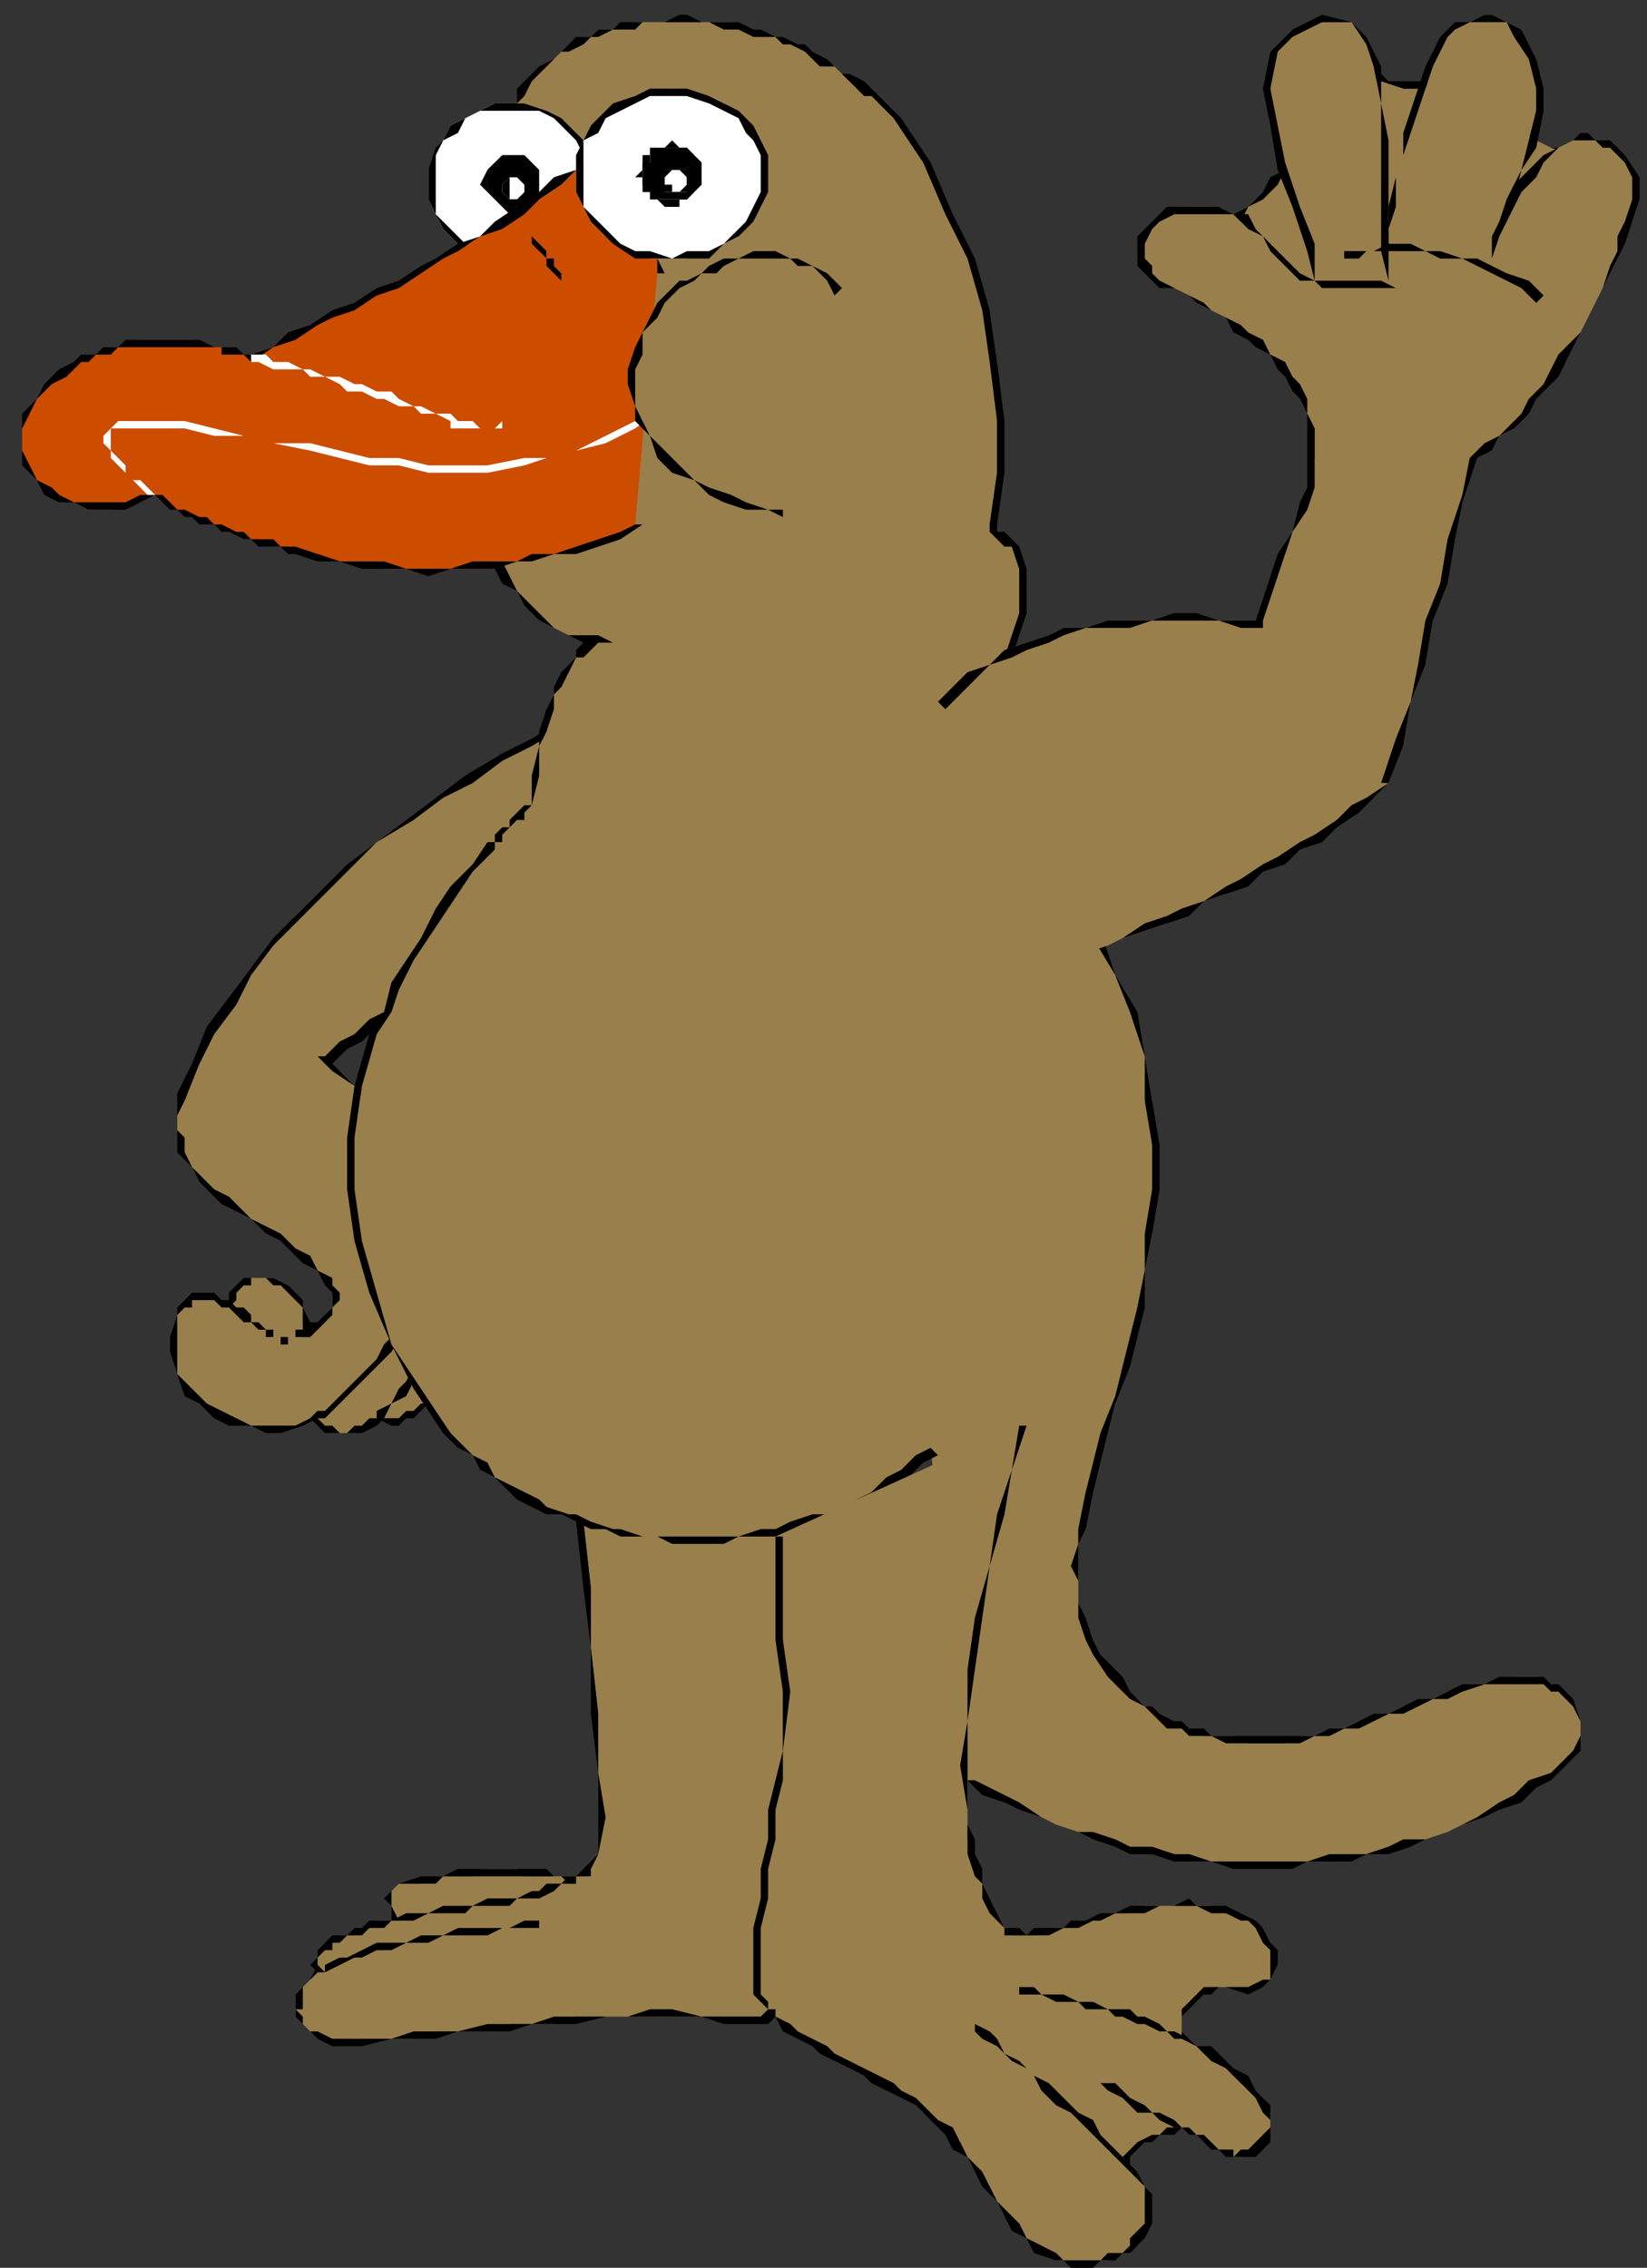 <svg xmlns="http://www.w3.org/2000/svg" fill-rule="evenodd" height="307" preserveAspectRatio="none" stroke-linecap="round" width="223"><rect width="100%" height="100%" fill="#333333" stroke="none"/><style>.brush0{fill:#fff}.pen1{stroke:none}.brush2{fill:#997f4c}.brush3{fill:#000}.brush4{fill:#cc4c00}</style><path class="pen1 brush2" d="m71 123-1 1-2 1-1 1-2 2-3 1-2 2-2 2-3 2-2 2-3 2-2 1-1 2-2 1-1 1 2 1 2 2 3 3 2 4 3 5 2 5 2 6 1 6v10l-1 2-1 1-1 1-1 1h-1l-1 1h-4v1h-2l-1 1h-3l-2-1-1-1-2 1h-6l-2-1-3-1-2-1-1-1-2-3-1-3v-2l1-3 1-1v-1h5l1 1v-1l1-1 1-1 1-1h3l2 1v1l1 1 1 1v2l1 1h1l1-1v-1l1-1v-3l-2-2-1-1-2-2-2-1-2-1-2-2-2-1-2-2-1-1-2-1-1-2-1-2-1-1v-4l1-3 2-4 2-4 2-5 3-4 3-3 3-4 4-4 3-3 4-3 4-3 4-3 5-3 4-2 4-3 5-2 4-2-10 27z"/><path class="pen1 brush3" fill-rule="nonzero" d="M44 143v1h1l1-1 1-1 2-1 2-2 2-2 2-1 3-2 2-2 3-2 2-2 2-2 2-1 1-1 1-1v-1l-1 1-2 1-2 2-1 1-3 2-2 2-3 2-2 2-3 2-2 1-2 2-2 1-1 1-1 1v1-1h-1l1 1z"/><path class="pen1 brush3" fill-rule="nonzero" d="m61 176-1-6-2-6-2-6-2-4-3-4-3-3-2-2-2-2v1l1 1 3 2 2 4 3 3 2 5 3 5 1 6 1 6zm-1 13 2-3v-4l-1-3v-3h-1l1 3v6l-2 3z"/><path class="pen1 brush3" fill-rule="nonzero" d="M52 192h-1l2 1h1l1-1h1l1-1 1-1 1-1h1l-1-1v1l-1 1h-1l-1 1h-1l-1 1h-3 1l-1-1v1z"/><path class="pen1 brush3" fill-rule="nonzero" d="M43 192h-1l1 1 1 1h5l2-1 1-1h-2l-1 1h-1l-1 1h-1l-1-1h-1l-1-1h-1 1v-1l-1 1z"/><path class="pen1 brush3" fill-rule="nonzero" d="m25 189 2 1 2 2 2 1h3l2 1h2l3-1 2-1h-1l-2 1h-6l-2-1-2-1-2-1-2-2z"/><path class="pen1 brush3" fill-rule="nonzero" d="m24 178-1 3v2l1 3 1 3 1-1-2-2v-8zm7-1v-1h-1l-1-1h-3l-1 1-1 1v1l1-1h1v-1h3l1 1h1zm4-4h-2l-1 1-1 1v2l1-1v-1l1-1h1v-1h1zm7 7v-1l-1-2v-1l-1-1-1-1-2-1h-2 1l1 1h1l1 1 1 1 1 1v3l1 1-1-1v1h1zm2-6 1 1v2l-1 1-1 1h-1v2l1-1 1-1 1-1v-1l1-1v-1l-1-1v-1z"/><path class="pen1 brush3" fill-rule="nonzero" d="M24 148v8l2 2 1 2 1 1 2 2 2 1 2 1 2 2 2 1 2 2 1 1 2 1 1 2 1-1-2-1-1-2-2-1-2-2-2-1-2-1-2-2-1-1-2-1-2-2-1-1-1-2v-2l-1-1v-2l1-2z"/><path class="pen1 brush3" fill-rule="nonzero" d="m81 95-4 2-5 3-4 2-5 3-4 3-4 3-4 3-4 3-3 3-4 4-3 3-3 4-3 4-3 4-2 5-2 4 1 1 2-5 2-4 3-4 2-4 3-4 4-4 3-3 4-4 3-3 5-3 4-3 4-2 4-3 4-2 5-3 4-2zm-22 83-1 2-1 2v2l-1 1-1 2-1 1-1 2-2 1 1 1 1-2 2-1 1-2 1-2v-1l1-2 1-2 1-2zm-22 3h1v1h1v-1h3v-1h-2v1h-3zm-6-4 1 1 1 1h1l1 1h1v1h1v-1h-1l-1-1h-1v-1l-1-1h-1l-1-1zm14 13-1 1h-1l-1 1h2l1-1zm12-18-1 3-1 3-1 2-2 2-1 2-2 2-2 2-2 2v1l2-2 2-2 2-2 2-2 2-3 1-2 1-3 1-2z"/><path class="pen1 brush2" d="M107 200v70l-1 1-1 1-1 1H78l-3 1h-6l-3 1h-7l-3 1h-7l-1 1-2-1h-3l-1-1-1-1-1-1v-3l1-1 1-1 1-1v-3l1-1h1l1-1h2l1-1h1l1-1h2v-4l1-1h3l2-1h5l1-1h5l1 1h8l1-1 1-2v-19l-1-9v-8l-1-9-1-7 29 1z"/><path class="pen1 brush3" fill-rule="nonzero" d="M107 267v-67h-1v68-1 1z"/><path class="pen1 brush3" fill-rule="nonzero" d="M101 274h3l1-1 1-1h1v-5l-1 1 1 1-1 1v1l-1 1h-1l-1 1h-2zm-52 3 4-1h6l3-1h7l3-1h6l4-1h13l3 1h3v-1h-6l-4-1h-3l-3 1H75l-3 1h-6l-4 1h-6l-3 1h-4zm-9-5v1l1 1 1 1 1 1 2 1h4v-1h-4l-2-1h-1l-1-1v-1l-1-1h1zm3-5v-1l-1 2-1 1-1 1v2h1v-3l1-1 1-1h1-1 1z"/><path class="pen1 brush3" fill-rule="nonzero" d="M47 262h-2l-1 1-1 1v1l-1 1 1 1h1l-1-1v-1l1-1h1v-1h1l1-1zm6-2h-3l-1 1h-1l-1 1h2l1-1h2l1-1h1-1 1zm1-5-1 1-1 1 1 1v2h1l-1-2v-2l1-1zm23-1h-2l-1-1H62l-2 1h-3l-3 1h5l1-1h16l1 1h1-1 1z"/><path class="pen1 brush3" fill-rule="nonzero" d="m80 252-1 1-1 1h-1l1 1v-1h2v-1z"/><path class="pen1 brush3" fill-rule="nonzero" d="M78 199v7l1 9 1 8v9l1 8v11l-1 1v1l1-2 1-5-1-6v-8l-1-9v-8l-1-9-1-7zm-25 61h3l2-1h5l1-1h5l1-1h3l2-1 1-1h2l-1-1-1 1h-2l-1 1h-1l-2 1h-4l-2 1h-4l-2 1h-3l-2 1zm-9 7 2-1 2-1h1l2-1h2l2-1h3l2-1h6l2-1h5v-1h-2l-2 1h-7l-2 1h-3l-2 1h-4l-2 1-2 1h-1l-2 1z"/><path class="pen1 brush0" d="m88 101-2 1h-3l-2 1-2 1-2 1-2 1-1 2-2 1 16-8z"/><path class="pen1 brush3" fill-rule="nonzero" d="m72 109 2-1 2-1 1-1 2-1 2-1 3-1 2-1h2v-1h-2l-3 1-2 1-2 1-2 1-2 1-2 1-1 2z"/><path class="pen1 brush2" d="m131 241 3 1 2 2 2 1 3 1 2 1 3 1 2 1h3l2 1 3 1h3l2 1h19l3-1h2l3-1h3l2-1 3-1 2-1 3-1 2-1 2-2 3-1 2-2 2-1 1-2 1-2v-2l-1-2-1-1-1-1-1-1h-1l-1-1h-3l-2 1h-2l-3 1h-2l-2 1-2 1h-2l-2 1-2 1h-2l-2 1-2 1h-4l-2 1h-5l-2-1h-4l-2-1h-1l-1-1-2-1h-1l-1-1-1-1-2-1-1-1-1-2-1-2-1-2-1-3-1-2v-10l1-5 2-4 1-4 1-4 1-5 1-4 1-4 1-5 1-5v-18l-1-6-2-6-2-5-3-6-17-29 2-2 2-3 1-3 2-3v-3l1-3-1-3-1-3v-1h-1l-1-1-1-1 1-7V49l-1-7-3-7-2-6-4-7-4-6-1-1-1-1v-1l-2-1-1-1h-1l-1-1-1-1-1-1-2-1h-1l-1-1h-2l-1-1h-2l-1-1h-2l-1-1H86l-2 1h-3l-1 1-1 1h-2l-1 1-1 1-1 1-1 1-1 1-1 1-1 2-3 63 1 1 2 2 1 2 2 2 2 1 2 1h4l-1 1-1 1-1 1-1 2-1 2-1 1-1 2v3l-1 2v4l-1 4-1 1h-1v1l-1 1-1 1-1 1-1 1-2 3-2 3-3 3-2 3-1 3-2 3-2 4-1 3-2 7-1 7v7l1 7 1 7 3 7 3 6 5 6 1 2 2 1 1 2 2 1 2 1 2 1 2 1 1 1 2 1 2 1h2l2 1 2 1h19l2-1h2l3-1 2-1 2-1 2-1 3-1 2-1 2-2 2-1 1-2 5 45z"/><path class="pen1 brush3" fill-rule="nonzero" d="m212 238-2 2-3 1-2 2-2 1-3 2-2 1-2 1-3 1h-3l-2 1-3 1h-5l-3 1h-13l-3-1h-2l-3-1h-3l-2-1-3-1h-2l-3-1-2-1-3-2-2-1-2-1-2-1h-1l2 2 3 1 2 1 3 1 2 1 3 1 2 1 3 1 2 1h3l3 1h5l3 1h8l2-1h6l2-1h3l3-1 2-1 3-1 2-1 3-1 2-1 3-1 2-2 2-1 2-2zm1-7 1 2v2l-1 2-1 1v1l2-2v-4l-1-3z"/><path class="pen1 brush3" fill-rule="nonzero" d="M205 228h4l1 1h1l1 1 1 1v-1l-1-1-1-1h-1l-1-1h-4zm-33 8h4l2-1h2l2-1h2l2-1 2-1h2l2-1 2-1h2l2-1 3-1h4v-1h-2l-2 1h-3l-2 1-2 1h-2l-2 1-2 1h-2l-2 1-2 1h-2l-2 1h-6zm-22-9 1 1 1 1 1 1 2 1 1 1 1 1 1 1h2l1 1h3l2 1h6v-1h-8l-1-1h-2l-1-1h-1l-2-1-1-1h-1l-1-1-1-1-1-2-1-1z"/><path class="pen1 brush3" fill-rule="nonzero" d="M146 207v2l-1 3 1 2v5l1 3 1 2 2 3 1-1-2-2-1-2-1-3-1-2v-8l1-2zm9-35-1 5-1 4-1 4-1 4-2 5-1 4-1 4-1 5h1l1-5 1-4 1-4 1-4 2-5 1-4 1-4v-5zm-7-45 3 5 2 5 2 6v6l1 6v6l-1 6v5l1-5 1-6v-6l-1-6-1-6-1-6-3-5-2-6z"/><path class="pen1 brush3" fill-rule="nonzero" d="m130 97 18 30 1-1-18-29h-1zm7-23 1 3v6l-1 3-1 3-2 3-2 2-2 3h1l2-2 2-3 2-3 1-3 1-3v-6l-1-3zm-3-3v1l1 1 1 1h2l-1-1-1-1h-1v-1zm-13-55 4 6 3 7 3 6 2 7 1 7 1 8v7l-1 7h1l1-7v-7l-1-8-1-7-2-7-3-6-3-7-4-6zm-8-7 1 1 1 1 1 1 1 1h1l1 1 1 1 1 1h1l-1-1-1-1-1-1-1-1-1-1-2-1h-1l-1-1zM90 3h6l2 1h2l2 1h3l1 1h1l2 1 1 1 1 1h2l-1-1-2-1-1-1h-1l-2-1h-1l-2-1h-1l-2-1h-5l-2-1h-1l-2 1zM70 14l1-1 1-2 1-1 1-1 1-1 1-1h1l2-1 1-1h1l2-1h3l1-1h3-6l-1 1h-2l-1 1h-2l-1 1-1 1-1 1-2 1-1 1-1 1-1 1v2zm-2 62v1l2-63-3 63z"/><path class="pen1 brush3" fill-rule="nonzero" d="M81 87v-1h-4l-2-1-2-2-1-1-2-2-1-2-1-2-1 1 1 2 2 1 1 2 2 2 2 1 2 1 2 1h2v-1 1h2l-2-1z"/><path class="pen1 brush3" fill-rule="nonzero" d="M78 89h1l1-1 1-1v-1h-1l-1 1-1 1v1zm-6 20 1-4v-4l1-2 1-3v-2l1-1 1-2 1-2-2 2-1 2v1l-1 2-1 3v2l-1 4v4zm-5 6v-1h1v-1l1-1 1-1h1v-1l1-1h-1l-1 1-1 1v1h-1l-1 1v1h-1z"/><path class="pen1 brush3" fill-rule="nonzero" d="m51 140 2-3 1-3 2-4 2-3 2-3 2-3 2-3 3-3-1-1-2 3-3 3-2 3-2 4-2 3-2 3-1 4-2 3zm10 54-4-6-4-6-2-7-2-7-1-7v-7l1-7 2-7h-1l-2 7-1 7v7l1 7 2 7 3 7 3 6 4 6zm30 14h-4l-3-1h-1l-3-1-2-1h-1l-3-1-1-1-2-1-2-1-2-1-1-2-2-1-2-2-1-1h-1l2 2 2 1 1 2 2 1 2 2 1 1 2 1 2 1h2l2 1 2 1h2l2 1h5l2 1zm35-12-2 1-2 2-2 1-2 2-2 1-2 1-2 1h-2l-3 1-2 1h-2l-3 1h-9v1h7l2-1h5l3-1 2-1 2-1 2-1 2-1 3-1 2-1 2-1 2-2 2-1z"/><path class="pen1 brush2" d="m213 21-3-1-2-1-2-1-1-2-1-1-1-2-1-1-1-1h-3l-2 1h-6l-2-1-3-1-8 7-1 2-1 2-1 2-2 2-1 1-2 2-2 1-2 2h1l1 1 1 1 1 2 1 1 2 2 2 1 2 2 2 1 2 1 3 1h5l3-1 3-1 6-3 4-3 3-4 3-3 1-3 1-3 1-2z"/><path class="pen1 brush3" fill-rule="nonzero" d="M201 12h1l1 1 1 2 1 1 1 2 2 1 2 1 3 1v-1h-3l-2-1-1-2-2-1v-2l-1-1-2-1-1-1zm-15-2h-1l2 1 3 1h11v-1h-13l-2-2h-1 1-1z"/><path class="pen1 brush3" fill-rule="nonzero" d="m177 17 9-7-1-1-9 7v1-1 1zm-11 13v1l2-1 1-2 2-1 2-2 1-2 1-2 1-2 1-2h-1v2l-1 2-1 2-2 1-1 2-2 2-2 1-2 1v1z"/><path class="pen1 brush3" fill-rule="nonzero" d="m194 42-3 1-3 1h-2l-3-1-2-1-3-1-2-1-2-1-2-2-2-1-1-1-1-2-1-1-1-1v-1l-1 1 1 1 1 2 2 1 1 1 2 2 2 1 1 2 3 1 2 1 3 1h8l3-1zm19-21-1 2-1 3-2 3-2 3-3 4-4 3-6 3v1l6-3 4-4 4-3 2-4 2-3 1-3v-1l1-1-1-1 1 1v-1h-1z"/><path class="pen1 brush2" d="m147 129 3-1 2-1 3-1 3-1 2-2 3-1 3-1 2-2 3-1 3-2 2-1 3-2 2-2 2-1 3-2 2-2 2-5 1-6 2-5 1-6 1-5 2-6 1-6 2-5 2-1 1-2 2-1 1-2 2-2 1-2 1-2 2-1 1-2 1-2 1-2 1-2 1-2 1-2 1-2 1-3 1-2 1-3-1-3-1-2-1-1-1-1-1-1h-4l-2 1-2 2-2 1-1 2-2 3-1 2-1 2v3l1-4 1-4 2-4 1-4 1-4V8l-2-4-2-1-2-1h-1l-2 1-2 1-1 1-2 2v2l-1 3-1 3-1 3-1 3-1 3-1 4v6l-1-4V14l-1-5-1-4-2-2h-4l-4 1-3 3v10l2 6 1 5 2 6 1 4-2-1-1-1-2-1-1-1-1-2-1-1-2-1-1-1-2-1h-4l-2 1-2 1-2 1v2l-1 2h1v1l1 2h1l2 1 2 1 1 1 2 1 2 1 1 1 2 1 2 2 1 1 1 1 1 2 1 2 1 1 1 2 1 2v4l-1 4-1 3-1 3-1 3-2 3-1 3-1 3h-20l-3 1h-3l-2 1-3 1-3 1-2 2-2 2-2 1-2 3 19 33z"/><path class="pen1 brush3" fill-rule="nonzero" d="M187 106h1l-3 2-2 1-2 2-3 2-2 1-3 2-2 1-3 2-2 1-3 2-3 1-2 1-3 1-3 2-2 1-3 1 3-1 2-1 3-1 3-1 3-1 2-2 3-1 3-1 2-2 3-1 2-2 3-1 2-2 3-2 2-2 2-2zm12-44-1 5-2 6-1 6-2 5-1 6-1 5-2 5-2 6h1l2-5 1-6 2-5 1-6 2-5 1-6 1-5 2-6h-1zm20-30v2l-1 2-1 3-1 2-1 2-1 2-2 2-1 1-1 2-1 2-2 2-1 2-1 1-2 2-2 1-2 2h1l2-1 1-2 2-1 2-2 1-2 1-1 2-2 1-2 1-2 1-2 1-2 1-2 1-2 1-2 1-2 1-2z"/><path class="pen1 brush3" fill-rule="nonzero" d="m220 22 1 2v3l-1 3-1 2 1 1 1-3 1-3v-3l-2-3z"/><path class="pen1 brush3" fill-rule="nonzero" d="M213 19h3l1 1h1l1 1 1 1v-1l-1-1-1-1h-2l-1-1h-1l-1 1zm-11 16 1-3 1-2 1-2 1-2 2-2 1-2 2-2 2-1-2 1-2 1-2 2-2 2-1 2-1 3-1 2v3z"/><path class="pen1 brush3" fill-rule="nonzero" d="m205 5 2 3 1 4v3l-1 4-1 4-2 4-1 4-1 4 1-4 2-4 1-4 2-3 1-5v-3l-1-4-2-4z"/><path class="pen1 brush3" fill-rule="nonzero" d="m194 9 1-2 1-2 1-1 2-1h5l1 2 1-1-2-1-2-1h-1l-2 1h-2l-2 2-1 2-1 2zm-7 25h1v-3l1-3v-4l1-3 1-3 1-3 1-3 1-3h-1l-1 3-1 3-1 3v3l-1 3-1 4v3l-1 3h1-1l1 4v-4z"/><path class="pen1 brush3" fill-rule="nonzero" d="M179 3h4l2 3 1 3 1 5v20h1V19l-1-5V9l-2-4-2-2-4-1zm-1 35v-5l-2-5-2-6-1-5-1-5 1-5 2-2 4-2V2l-4 2-3 3-1 5 1 5 1 6 2 5 2 6 1 4 1 1-1-1zm-11-9 1 1 1 1 2 1 1 2 1 1 2 2 1 1h2l-2-1-1-1-1-1-2-2-1-1-1-1-1-2h-2zm-12 6v-2l1-2 1-1 2-1h8l-2-1h-7l-1 1-2 2-1 1v3zm2 3-1-1v-1l-1-1h-1v1l1 1 1 1 1 1zm21 21v-1l-1-2v-2l-1-2-1-1-1-2-2-1-1-2-2-1-1-1-2-1-2-1-1-1-2-1-2-1-2-1v1h2l2 1 1 1 2 1 2 1 1 2 2 1 1 1 2 1 1 2 1 1 1 2 1 1 1 2v3zm-8 26 1-1 1-3 1-3 1-3 1-3 2-3 1-3v-7h-1v7l-1 2-1 4-2 3-1 3-1 3-1 3v1h1v-1zm-42 11 2-2 2-2 2-2 3-1 2-1 3-1 2-1 3-1h6l3-1h9l3 1h2v-1h-5l-3-1h-3l-3 1h-6l-3 1h-3l-2 1-3 1-3 1-2 2-3 1-2 2-2 2z"/><path class="pen1 brush2" d="m138 193-1 6-1 6-2 7-1 7-1 7-1 7v16l1 2v2l1 2 1 2 1 2 1 2 1 1h3l2-1h2l2-1h3l2-1h2l2-1h9l2 1h2l1 1 2 1 1 2v1l1 2-1 2-1 1h-7l-1 1-1 1-1 1-1 1v2l1 1 1 1 1 1 2 1 1 1 1 1 1 1 2 1 1 1 1 2v2l-1 1-1 2h-1l-1 1h-1l-1-1h-1l-1-1h-1l-1-1h-1l-1-1h-1l-1 1h-2l-1 1-1 1-1 1-1 1h1l1 1 1 2 1 1v3l-1 1v2l-1 1h-1l-1 1-2 1h-7l-2-2-2-1-1-2-2-1-1-2-1-2-2-2-1-2-1-2-2-1-1-2-2-1-1-1-2-1-2-1-1-1-2-1-2-1-2-1-1-1-2-1-2-2-1-1-2-1-1-1-1-1v-14l1-4v-4l1-4v-4l1-4v-15l-1-7v-7l33-15z"/><path class="pen1 brush3" fill-rule="nonzero" d="M131 245v-12l1-7 1-7 1-7 2-7 1-6 2-6h-1l-1 6-2 6-1 7-2 7-1 7v7l-1 6 1 6zm5 16-1-2-1-2-1-2v-2l-1-2v-2l-1-2v-2 6l1 3 1 1v2l1 2 2 2zm4 0-1 1-1-1h-2v1h4zm30-1-2-1-2-1h-4l-1-1-2 1h-6l-2 1h-2l-2 1h-2l-1 1h-4v1h2l2-1h2l2-1h1l2-1h4l2-1h5l2 1h2l2 1h1z"/><path class="pen1 brush3" fill-rule="nonzero" d="m166 269 3 1 2-1 1-1 1-2v-2l-1-1-1-2-1-1h-1l1 1 1 2 1 1v4h-1l-2 1h-2z"/><path class="pen1 brush3" fill-rule="nonzero" d="m161 276-1-1v-2l1-1 1-1 1-1h1l1-1h2-4l-2 2-1 1v4zm10 8-1-1-1-2-2-1-1-1-1-1-1-1h-2l-1-1h-1l2 1 1 1 1 1 2 1 1 1 1 1 1 1 1 1zm-4 8h3l1-1 1-1v-5l-1-1h-1l1 2 1 1v1l-1 1-1 1-1 1h-1l-1 1v-1zm-7-4 1 1h1l1 1 1 1h1l1 1h1v-1h-2l-1-1-1-1h-1l-1-1h-1zm-8 4 1 1v-1l1-1 1-1h1l1-1h2l1-1h-2l-1 1h-1l-2 1-1 1-1 1v1-1 1z"/><path class="pen1 brush3" fill-rule="nonzero" d="m154 294-1-1-1-1v1l1 1 1 1z"/><path class="pen1 brush3" fill-rule="nonzero" d="m153 305 1-1 1-1 1-2v-4l-1-1-1-2v1l1 1v5l-1 1-1 1v1zm-10 1h1l1 1h3l1-1h2l1-1h1v-1l-1 1h-2l-1 1h-5l-1-1zm-12-14 1 2 1 2 2 2 1 2 1 2 2 1 1 2 3 1v-1l-2-1-2-1-1-2-1-1-2-2-1-2-1-2-2-2zm-26-19 1 2 2 1 2 1 1 1 2 1 2 1 2 1 1 1 2 1 2 1 2 1 1 1 2 2 1 1 1 2 2 1-1-2-1-2-2-1-1-1-2-2-2-1-1-1-2-1-2-1-2-1-2-1-1-1-2-1-2-1-1-1-2-1v-1zm-3-4v1l1 1 1 1 1 1v-1h-1v-1l-1-1v-1zm4-32-1 4-1 4v4l-1 4v4l-1 4v8h1v-8l1-4v-4l1-4v-4l1-4v-4zm-1-29v14l1 7v8l1-8-1-7v-14zm27 67 1 1 2 1 1 1 1 1 2 1 1 1 1 2 1 1 1 1 2 1 1 1 1 1 1 1 1 1 2 2 1 1v-1l-1-1-1-1-1-1-1-2-2-1-1-1-1-1-1-1-1-1-2-1-1-1-1-1-2-1-1-2-1-1-2-1zm29 1-2-1h-1l-1-1-2-1h-1l-1-1h-3l-2-1h-2l-2-1h-3l-1-1h-2v1h3l2 1h3l1 1h3l1 1h1l2 1h1l2 1h1l1 1h1zm-12 6 1 1 2 1 1 1 1 1h2l1 1 2 1h1l-1-1-2-1h-1l-1-1-2-1-1-1-1-1h-1z"/><path class="pen1 brush0" d="M69 35h5l1-1 2-2 1-1 2-2v-8l-2-2-1-2-2-1-1-1-3-1h-4l-2 1-2 1-2 1-1 2-1 2-1 2v4l1 2 1 2 1 1 2 2 2 1h4z"/><path class="pen1 brush3" fill-rule="nonzero" d="M80 25v2l-1 2-1 1-1 2-2 1-2 1-2 1h-2v1l2-1h3l2-1 1-2 2-1 1-2v-2l1-2zM69 15h4l2 1 2 2 1 1 1 2 1 2v2h1l-1-2v-3l-1-1-2-2-1-1-2-1-3-1h-2zM59 25v-4l1-2 2-1 1-2 2-1h4v-1h-2l-2 1-2 1-2 1-1 2-1 1-1 3v2zm10 10h-2l-2-1-2-1-1-1-2-2-1-1v-4h-1v2l1 2 1 2 1 1 2 2 2 1h2l2 1z"/><path class="pen1 brush3" d="M69 28h2l1-1v-1l1-1-1-2v-1h-1l-2-1-1 1h-1l-1 1v3l1 1 1 1h1z"/><path class="pen1 brush3" fill-rule="nonzero" d="M72 25v1l-1 1-1 1h-1v1l2-1 1-1 1-1v-1zm-3-3h1l1 1 1 1v1h1v-2l-1-1-1-1h-2zm-3 3v-1l1-1 1-1h1v-1h-1l-1 1-1 1-1 2zm3 3h-1l-1-1-1-1v-1h-1l1 1 1 1 1 1 1 1z"/><path class="pen1 brush0" d="M70 27h1v-3h-2l-1 1v1l1 1h1z"/><path class="pen1 brush3" fill-rule="nonzero" d="m71 26-1 1v1l1-1 1-1zm-1-2 1 1v1h1v-1l-1-1-1-1zm-1 2v-2h1v-1l-1 1-1 1v1zm1 1h-1v-1h-1l1 1 1 1z"/><path class="pen1 brush4" d="M89 37v-2l-1-3-1-1-1-2-2-2-2-1-2-2-2-1-2 2-3 2-3 1-2 2-3 2-3 2-3 1-2 2-3 1-3 2-3 1-3 2-3 1-2 1-3 2-3 1h-2l-1-1h-4l-1-1h-7l-2 1h-2l-1 1h-2l-2 1-1 1-2 2-2 2-1 2-1 2v3l1 2 1 2 2 1 1 1 2 1 2 1h3l2-1h2l2-1 1 1h1l1 1 1 1h1l2 1h1l1 1h1l2 1h2l1 1h3l1 1h3l3 1h3l3 1h15l3-1h2l3-1 3-1 3-1 3-1 2-1 3-34z"/><path class="pen1 brush3" fill-rule="nonzero" d="m78 23 2 1 2 2 2 1 1 2 2 2 1 2 1 2v2h1l-1-2v-3l-2-2-1-1-2-2-1-2-3-1-2-1v-1 1zM34 49l3-2 3-1 3-2 2-1 3-1 3-2 3-1 3-2 3-2 2-1 3-2 3-1 3-2 2-2 3-2 2-2-3 1-2 2-3 2-3 2-2 2-3 1-3 2-2 1-3 2-3 1-3 2-3 1-3 2-3 1-2 2-3 1v1zm-4-2v1h3l1 1v-1h-1l-1-1h-2zm-19 2h1l1-1h2l1-1h14-1l-2-1H17l-1 1h-2l-1 1h-2l-1 1zM5 65l-1-2-1-2v-3l1-2 1-2 2-2 2-1 2-2h-1l-2 1-2 2-1 2-2 2v7l2 2zm16 2h-2l-2 1h-7l-2-1-1-1-2-1 1 2 2 1h2l2 1h5l2-1 2-1zm19 7h-2l-1-1h-3l-1-1h-1l-2-1h-1l-1-1h-1l-2-1h-1l-1-1-1-1h-1l1 1 1 1h1l1 1h1l1 1h2l1 1h1l2 1h1l1 1h3l1 1h1zm46-3-2 1-3 1-3 1-3 1h-3l-2 1h-6l-3 1h-6l-3-1h-6l-3-1-3-1v1l3 1h3l3 1h6l3 1 3-1h6l3-1h2l3-1h3l3-1 3-1 3-2z"/><path class="pen1 brush4" d="m89 55-3 3-4 1-4 2-4 1-3 1H54l-4-1h-4l-4-1-5-1-4-1-4-1h-4l-2-1h-5l-2 1h-1l-1 1 1 1v1l1 1v1l1 1 1 1 1 1h1l1 1 68-12z"/><path class="pen1 brush0" fill-rule="nonzero" d="m25 58 4 1h4l4 1 5 1 4 1 4 1h4l4 1h8l5-1 3-1 4-1 4-1 4-2 4-3h-1l-3 2-4 2-4 2-4 1h-3l-5 1h-8l-4-1h-4l-4-1-4-1h-5l-4-1-4-1-4-1zm-10 2v-2h10v-1h-9l-1 1-1 1v1zm6 7-1-1-1-1h-1l-1-1v-1l-1-1-1-1v-1h-1l1 1v1l1 1 1 1 1 1 1 1 1 1h1z"/><path class="pen1 brush4" d="M68 58h-5l-1-1h-1l-2-1h-2l-1-1-2-1h-2l-1-1h-2l-2-1h-1l-2-1h-2l-1-1h-2l-2-1h-1l-2-1 34 10z"/><path class="pen1 brush0" fill-rule="nonzero" d="M61 57v1h7v-1l-1 1h-2l-1-1h-2l-1-1zm-27-8h1l2 1h4l1 1h2l2 1 1 1h2l2 1h1l2 1h2l1 1h2l2 1v-1h-2l-2-1h-1l-2-1-1-1h-2l-2-1h-1l-2-1h-2l-2-1h-1l-2-1h-2l-1-1h-2z"/><path class="pen1 brush0" d="M91 35h2l3-1 2-1 2-1 1-2 2-2v-2l1-2-1-3v-2l-2-2-1-1-2-2-2-1h-3l-2-1-3 1h-2l-2 1-2 2-2 1-1 2-1 2v5l1 2 1 2 2 2 2 1 2 1 2 1h3z"/><path class="pen1 brush3" fill-rule="nonzero" d="M103 24v2l-1 2-1 2-1 1-2 2-2 1h-3l-2 1h5l2-2 2-1 2-2 1-2 1-2v-2zM91 13h2l3 1 2 1 2 1 1 2 1 1 1 2v3h1v-3l-1-2-1-2-2-2-2-1-2-1-3-1h-2zM79 24v-5l2-1 1-2 2-1 2-1 2-1h3v-1h-3l-2 1-3 1-1 1-2 2-1 2-1 2v3zm12 11-3-1h-2l-2-1-2-2-1-1-2-2v-4h-1v2l1 2 1 2 2 2 1 1 3 2h5z"/><path class="pen1 brush3" d="M91 27h2l1-1v-1l1-1v-1l-1-1v-1l-1-1h-4l-1 1v1h-1v3l1 1 1 1h2z"/><path class="pen1 brush3" fill-rule="nonzero" d="M94 24v1l-1 1-1 1h-1v1h1v-1h1l1-1 1-1v-1zm-3-4h1l1 1 1 1v2h1v-2l-1-1-1-1h-1l-1-1zm-4 4v-1l1-1v-1h1v-1h2v-1l-1 1h-2v1h-1v2l-1 1zm4 3h-2v-1h-1v-1l-1-1h-1 1v2h1v1h1l1 1h1z"/><path class="pen1 brush0" d="M92 26h1v-3h-3v3h2z"/><path class="pen1 brush3" fill-rule="nonzero" d="M93 24v1l-1 1v1-1h1l1-1v-1zm-1-1 1 1h1l-1-1h-1v-1zm-2 1 1-1h1v-1l-1 1h-1v1h-1zm2 2h-1v-1h-1v-1h-1l1 1v1h1l1 1z"/><path class="pen1 brush2" d="m114 40-1-2-2-1-1-1-2-1H98l-2 1-1 1-2 1-1 1-1 1-1 1-2 2-1 2-1 3v7l1 2 1 2 2 2 2 2 2 2 2 1 3 1 2 1 3 1 2 1 8-30z"/><path class="pen1 brush3" fill-rule="nonzero" d="m90 41 1-1 1-1 2-1 1-1h2l1-1 2-1h7l1 1h2l1 1 1 1 1 2 1-1-1-1-1-1-2-1-2-1h-1l-2-1h-3l-2 1h-2l-2 1-1 1-2 1h-1l-2 2-1 1zm-2 18-1-2-1-2v-5l1-2v-3l2-2 1-2h-1l-1 2-1 2-1 2-1 3v2l1 3v2l2 2zm18 10h-2l-3-1-2-1-3-1-2-1-2-2-2-2-2-2 1 3 2 2 3 1 2 2 2 1 3 1h3l2 1zm83-30-2-1h-9l1 1h10zm20 1-2-2-3-1-2-1-2-1h-2l-3-1h-2l-2-1h-3l-2 1h-4v1h2l1-1h8l2 1h3l2 1 2 1 2 1 2 1 2 2z"/><path class="pen1 brush0" d="m72 33 1 1h1v1l1 1v1h1l-4-4z"/><path class="pen1 brush3" fill-rule="nonzero" d="m76 37-1-1v-1h-1v-1l-1-1-1-1v1l1 1 1 1v1l1 1 1 1z"/></svg>
